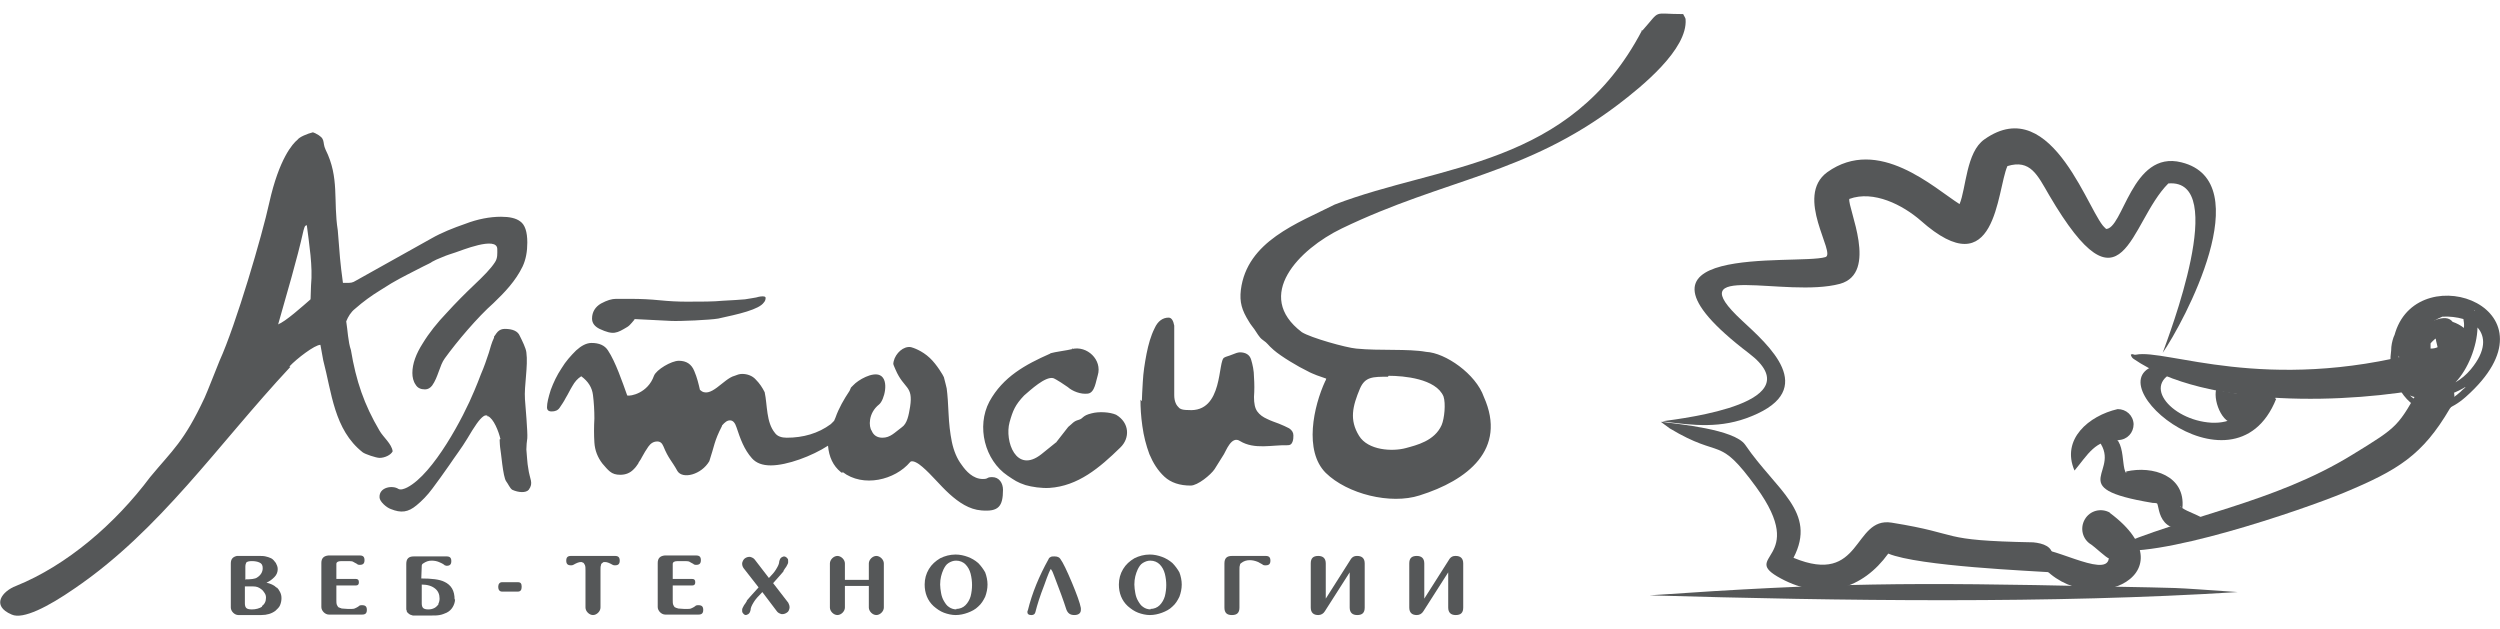 <?xml version="1.0" encoding="utf-8"?>
<!DOCTYPE svg PUBLIC "-//W3C//DTD SVG 1.1//EN" "http://www.w3.org/Graphics/SVG/1.1/DTD/svg11.dtd">

<svg xml:space="preserve" width="151px" height="38px" version="1.1" style="shape-rendering:geometricPrecision; text-rendering:geometricPrecision; image-rendering:optimizeQuality; fill-rule:evenodd; clip-rule:evenodd" 
viewBox="0 0 5329 1281" xmlns="http://www.w3.org/2000/svg" xmlns:xlink="http://www.w3.org/1999/xlink">
<style>
.f1{fill: #555758;}
.f2{fill: none;}
</style>
	<g class="g">
		<g>
			<path class="f1" d="M558 1262c6,-4 9,-10 9,-18 0,-4 -1,-7 -3,-10 -2,-3 -4,-6 -7,-8 -5,-4 -10,-6 -17,-6l-18 0 0 36c0,5 1,8 3,10 2,2 6,3 12,3 8,0 16,-2 22,-6zm-36 -57c13,0 22,-1 26,-4 8,-5 12,-12 12,-20 0,-6 -2,-10 -7,-12 -4,-2 -10,-3 -16,-3 -6,0 -10,1 -12,3 -1,2 -2,5 -2,9l0 26zm68 17c3,3 5,6 7,10 2,4 3,8 3,13 0,5 -1,10 -3,15 -2,5 -6,8 -10,12 -8,6 -18,9 -30,9l-49 0c-4,0 -8,-2 -11,-5 -3,-3 -5,-7 -5,-11l0 -94c0,-9 4,-14 13,-16l47 0c5,0 10,0 14,1 4,1 8,2 12,4 4,2 7,6 10,10 2,4 4,8 4,13 0,6 -2,12 -7,17 -5,5 -10,9 -17,12 4,1 8,2 12,4 4,2 7,4 10,7z"/>
			<path id="1" class="f1" d="M772 1260c7,0 10,3 10,10 0,7 -3,10 -10,10l-71 0c-4,0 -8,-2 -11,-5 -3,-3 -5,-7 -5,-11l0 -94c0,-10 5,-15 15,-16l65 0 2 0c7,0 10,3 10,10 0,7 -3,10 -10,10 -2,0 -3,0 -5,-1l-1 -1c-5,-3 -8,-4 -9,-5 -2,-1 -8,-1 -17,-1 -7,0 -12,0 -14,1 -3,1 -4,3 -4,5l0 32 41 0c5,0 7,2 7,7 0,5 -2,7 -7,7l-41 0 0 30c0,5 0,8 1,11 1,2 2,4 3,5 1,1 3,1 4,2 1,0 2,0 3,1 4,0 9,1 14,1l2 0c6,0 10,0 12,-1 2,-1 5,-2 9,-5l1 -1c2,-1 3,-1 5,-1z"/>
			<path id="2" class="f1" d="M934 1258c2,-4 3,-8 3,-12 0,-9 -3,-16 -9,-21 -7,-6 -17,-9 -29,-9l0 40c0,5 1,8 3,10 2,2 6,3 11,3 5,0 9,-1 13,-3 4,-2 6,-5 9,-8zm36 -11c0,6 -2,12 -5,17 -3,5 -7,9 -13,12 -5,2 -9,4 -15,5 -5,1 -11,1 -18,1l-39 0c-4,-1 -7,-2 -10,-5 -1,-1 -1,-1 -2,-2 -1,-1 -1,-2 -1,-3 0,-1 -1,-2 -1,-3l0 -97c0,-11 5,-16 16,-16l70 0c7,0 10,3 10,10 0,7 -3,10 -10,10l-4 -1 -1 -1c-4,-3 -7,-4 -9,-5 -6,-3 -12,-4 -18,-4 -7,0 -12,2 -18,6 -2,1 -3,3 -3,5l-1 27c22,0 39,2 49,7 15,7 22,19 22,38z"/>
			<path id="3" class="f1" d="M1070 1231c-5,0 -8,-4 -8,-10 0,-6 3,-10 8,-10l34 0c6,0 8,3 8,10 0,7 -3,10 -8,10l-34 0 0 0z"/>
			<path id="4" class="f1" d="M1311 1155c7,0 10,3 10,10 0,7 -3,10 -10,10 -2,0 -3,0 -5,-1l0 0c-7,-4 -12,-6 -16,-6 -1,0 -1,0 -2,0 -2,0 -3,1 -4,2 -2,1 -3,3 -3,5 -1,2 -1,6 -1,11l0 79c0,4 -2,8 -5,11 -3,3 -7,5 -11,5l0 0c-4,0 -8,-2 -11,-5 -3,-3 -5,-7 -5,-11l0 -52 0 0 0 -27c0,-5 0,-8 -1,-11 -1,-2 -2,-4 -3,-5 -1,-1 -3,-1 -4,-2 -1,0 -1,0 -2,0 -4,0 -9,2 -16,6l0 0c-2,1 -3,1 -5,1 -7,0 -10,-3 -10,-10 0,-7 3,-10 10,-10l94 0z"/>
			<path id="5" class="f1" d="M1489 1260c7,0 10,3 10,10 0,7 -3,10 -10,10l-71 0c-4,0 -8,-2 -11,-5 -3,-3 -5,-7 -5,-11l0 -94c0,-10 5,-15 15,-16l65 0 2 0c7,0 10,3 10,10 0,7 -3,10 -10,10 -2,0 -3,0 -5,-1l-1 -1c-5,-3 -8,-4 -9,-5 -2,-1 -8,-1 -17,-1 -7,0 -12,0 -14,1 -3,1 -4,3 -4,5l0 32 41 0c5,0 7,2 7,7 0,5 -2,7 -7,7l-41 0 0 30c0,5 0,8 1,11 1,2 2,4 3,5 1,1 3,1 4,2 1,0 2,0 3,1 4,0 9,1 14,1l2 0c6,0 10,0 12,-1 2,-1 5,-2 9,-5l1 -1c2,-1 3,-1 5,-1z"/>
			<path id="6" class="f1" d="M1680 1255c2,3 3,6 3,9 0,1 0,1 0,2 -1,4 -2,8 -6,10 -3,2 -6,3 -9,3 -1,0 -2,0 -2,0 -4,-1 -8,-3 -10,-6l-31 -41c-9,9 -15,16 -18,21 -5,8 -7,13 -7,17 -1,4 -2,7 -5,9 -2,1 -4,2 -5,2 -3,0 -5,-2 -7,-5 -1,-1 -1,-3 -1,-4 0,-1 0,-2 0,-3 0,-2 2,-5 4,-9 2,-3 4,-5 6,-9l0 -1 0 0c2,-2 10,-12 25,-28 -21,-27 -32,-41 -32,-41 -2,-3 -3,-6 -3,-9 0,-1 0,-1 0,-2 1,-4 3,-8 6,-10 3,-2 6,-3 9,-3 1,0 2,0 2,0 4,1 8,3 10,6l30 39c7,-7 12,-13 15,-18 5,-8 7,-13 7,-17 1,-4 2,-7 5,-9 2,-1 4,-2 5,-2 3,0 6,2 8,5 1,1 1,3 1,5 0,1 0,2 0,3 0,2 -2,5 -4,9 -2,3 -4,5 -6,9l0 1c-2,2 -9,11 -22,25l34 44z"/>
			<path id="7" class="f1" d="M1868 1155c4,0 8,2 11,5 3,3 5,7 5,11l0 94c0,4 -2,8 -5,11 -3,3 -7,5 -11,5 -4,0 -8,-2 -11,-5 -3,-3 -5,-7 -5,-11l0 -46 -51 0 0 46c0,4 -2,8 -5,11 -3,3 -7,5 -11,5 -4,0 -8,-2 -11,-5 -3,-3 -5,-7 -5,-11l0 -94c0,-4 2,-8 5,-11 3,-3 7,-5 11,-5 4,0 8,2 11,5 3,3 5,7 5,11l0 35 51 0 0 -35c0,-4 2,-8 5,-11 3,-3 7,-5 11,-5z"/>
			<path id="8" class="f1" d="M2038 1268c8,0 15,-3 20,-8 5,-5 9,-12 11,-19 2,-8 3,-16 3,-24 0,-8 -1,-16 -3,-24 -2,-8 -6,-15 -11,-20 -5,-5 -12,-8 -20,-8 -6,0 -11,2 -16,5 -5,3 -8,8 -11,14 -4,9 -7,19 -7,32 0,6 1,12 2,18 1,6 3,12 6,17 3,5 6,10 11,13 4,3 10,5 16,5zm-1 13c-8,0 -17,-2 -25,-5 -8,-3 -15,-8 -22,-14 -13,-12 -19,-28 -19,-46 0,-12 3,-23 9,-33 6,-10 14,-17 24,-23 10,-5 21,-8 33,-8 9,0 18,2 26,5 8,3 15,7 22,13 6,6 11,13 15,20 3,8 5,17 5,26 0,9 -2,18 -5,26 -4,8 -8,15 -15,21 -6,6 -14,10 -22,13 -8,3 -17,5 -26,5z"/>
			<path id="9" class="f1" d="M2198 1281c-5,0 -8,-2 -8,-6 0,-1 0,-3 1,-4 9,-37 24,-73 44,-109 1,-3 3,-4 5,-5 2,-1 4,-1 8,-1 6,0 10,2 12,5 6,8 14,25 25,51 10,24 17,43 19,54 0,2 0,3 0,4 0,7 -5,11 -14,11 -9,0 -14,-4 -17,-12 -6,-19 -15,-43 -25,-69 -3,-8 -5,-13 -6,-14 -1,-2 -2,-3 -2,-3 -1,0 -6,11 -14,34 -9,23 -15,42 -19,58 -1,4 -4,6 -8,6z"/>
			<path id="10" class="f1" d="M2452 1268c8,0 15,-3 20,-8 5,-5 9,-12 11,-19 2,-8 3,-16 3,-24 0,-8 -1,-16 -3,-24 -2,-8 -6,-15 -11,-20 -5,-5 -12,-8 -20,-8 -6,0 -11,2 -16,5 -5,3 -8,8 -11,14 -4,9 -7,19 -7,32 0,6 1,12 2,18 1,6 3,12 6,17 3,5 6,10 11,13 4,3 10,5 16,5zm-1 13c-8,0 -17,-2 -25,-5 -8,-3 -15,-8 -22,-14 -13,-12 -19,-28 -19,-46 0,-12 3,-23 9,-33 6,-10 14,-17 24,-23 10,-5 21,-8 33,-8 9,0 18,2 26,5 8,3 15,7 22,13 6,6 11,13 15,20 3,8 5,17 5,26 0,9 -2,18 -5,26 -4,8 -8,15 -15,21 -6,6 -14,10 -22,13 -8,3 -17,5 -26,5z"/>
			<path id="11" class="f1" d="M2697 1175c-2,0 -3,0 -5,-1l-1 -1c-5,-3 -8,-4 -9,-5 -7,-3 -13,-4 -18,-4 -7,0 -13,2 -18,6 -2,1 -3,3 -3,5 -1,2 -1,6 -1,11l0 79c0,11 -5,16 -16,16 -11,0 -16,-5 -16,-16l0 -94c0,-11 5,-16 16,-16l72 0c7,0 10,3 10,10 0,7 -3,10 -10,10z"/>
			<path id="12" class="f1" d="M2893 1155c10,0 16,5 16,16l0 94c0,11 -5,16 -16,16 -10,0 -16,-5 -16,-16l0 -75 -53 83c-3,5 -8,8 -14,8 -10,0 -16,-5 -16,-16l0 -94c0,-11 5,-16 16,-16 10,0 16,5 16,16l0 75 54 -85c3,-4 7,-6 12,-6z"/>
			<path id="13" class="f1" d="M3103 1155c10,0 16,5 16,16l0 94c0,11 -5,16 -16,16 -10,0 -16,-5 -16,-16l0 -75 -53 83c-3,5 -8,8 -14,8 -10,0 -16,-5 -16,-16l0 -94c0,-11 5,-16 16,-16 10,0 16,5 16,16l0 75 54 -85c3,-4 7,-6 12,-6z"/>
			<g>
				<path class="f1" d="M617 751c16,-17 54,-46 66,-46l6 33c18,68 23,148 84,196 5,4 29,12 36,12 11,0 24,-6 28,-14 -2,-16 -20,-30 -28,-44 -33,-56 -50,-106 -61,-172 -6,-17 -7,-43 -10,-61 4,-10 10,-20 19,-27 17,-15 35,-28 53,-39 5,-3 13,-8 24,-15 22,-13 45,-24 68,-36 10,-5 17,-8 19,-10 5,-3 12,-6 22,-10 9,-4 19,-7 28,-10 10,-3 89,-36 89,-7 0,10 1,19 -5,28 -9,14 -24,29 -44,48 -20,19 -39,38 -59,60 -20,21 -37,42 -51,65 -14,22 -22,43 -22,63 0,9 2,18 7,25 4,7 11,10 20,10 6,0 11,-3 15,-8 13,-18 16,-43 27,-58 26,-36 70,-88 104,-118 24,-23 47,-47 62,-78 7,-15 10,-32 10,-51 0,-23 -5,-38 -15,-45 -9,-7 -23,-10 -41,-10 -24,0 -50,5 -76,15 -26,9 -51,19 -72,31l-161 90c-8,5 -11,5 -22,5 -2,0 -5,0 -6,0 -6,-44 -7,-60 -11,-112 -10,-63 4,-112 -26,-172 -8,-17 2,-23 -22,-35l-5 -2c-12,3 -29,10 -33,16 -10,8 -39,40 -60,134 -15,69 -71,260 -106,337 -3,7 -28,71 -32,79 -44,94 -68,111 -116,169 -74,99 -177,188 -286,232 -29,11 -54,42 -9,61 24,11 78,-17 133,-55 184,-125 306,-307 460,-472l1 -1 -1 0zm2883 -716c-153,292 -429,284 -655,371 -79,40 -187,78 -200,182 -3,26 2,43 17,67 4,7 7,10 12,17 5,7 10,17 17,22 13,9 10,10 24,22 16,14 53,36 72,45 7,4 13,6 20,9l20 7c-2,6 1,0 -2,5 -25,54 -46,149 1,196 46,45 138,68 200,48 102,-32 187,-98 137,-210 -17,-49 -82,-94 -123,-96 -38,-7 -99,-2 -149,-7 -22,-2 -97,-23 -116,-35 -103,-78 -6,-177 85,-221 222,-107 391,-114 589,-264 50,-38 149,-118 144,-182 0,-2 -2,-5 -3,-7 -1,-2 -2,-3 -2,-4 -68,0 -46,-11 -87,35l-2 -1 -1 0zm-541 738c-33,0 -49,0 -60,25 -16,38 -23,67 -2,101 19,31 71,34 100,26 22,-6 61,-15 76,-49 6,-14 9,-46 4,-61 -16,-38 -85,-44 -117,-44l-1 1 0 0zm-525 52c0,-8 1,-22 2,-41 1,-20 4,-39 8,-60 4,-20 9,-38 17,-54 7,-16 18,-23 30,-23 6,0 10,6 12,17l0 96c0,8 0,45 0,52 0,7 1,12 3,17 2,5 5,8 8,11 4,3 10,4 19,4 76,6 62,-107 77,-112 3,-2 9,-3 16,-6 7,-3 13,-5 17,-5 12,0 21,5 24,16 3,10 6,23 6,37 1,14 1,28 0,42 0,14 2,24 7,31 5,7 12,12 21,16 8,4 17,7 25,10 8,3 16,7 22,10 6,4 9,9 9,15 0,4 0,9 -2,14 -2,5 -5,7 -10,7 -33,-1 -71,10 -102,-9 -18,-12 -30,22 -34,28l-20 32c-8,12 -36,35 -51,35 -23,0 -42,-6 -56,-19 -14,-13 -24,-29 -32,-48 -7,-19 -12,-38 -15,-60 -3,-21 -4,-39 -4,-56l0 1 0 -1zm-148 -111c-12,3 -37,6 -47,9 0,0 0,1 -1,1 -52,23 -100,49 -129,102 -28,53 -10,125 39,158 15,10 20,14 38,20 14,4 34,7 51,6 61,-4 107,-43 151,-86 21,-20 20,-53 -9,-70 -14,-6 -37,-7 -52,-3 -21,5 -17,11 -28,14 -11,3 -13,8 -22,15l-25 32c0,0 0,1 -1,1l-31 25c-54,43 -79,-28 -68,-68 7,-25 12,-37 31,-57 14,-12 45,-41 62,-37 6,2 27,16 31,19 10,9 28,16 43,14 15,-2 17,-27 21,-39 10,-33 -23,-64 -55,-56l0 -1 1 -1zm-494 262c-16,-13 -25,-32 -27,-56 -34,22 -87,42 -122,42 -18,0 -31,-5 -40,-15 -17,-19 -25,-42 -33,-66 -3,-9 -7,-15 -14,-15 -6,0 -11,4 -17,11 0,0 0,1 0,1 -17,33 -16,42 -27,75 -17,29 -57,39 -68,21 -12,-22 -19,-26 -30,-53 -3,-7 -7,-10 -13,-10 -8,0 -14,4 -19,11 -5,7 -9,14 -14,23 -2,5 -7,10 -8,14 -1,1 -2,2 -3,4 -2,3 -4,5 -7,8 -7,7 -16,11 -28,11 -9,0 -16,-2 -22,-7 -5,-4 -10,-10 -16,-17 -10,-13 -16,-28 -17,-45 -1,-16 -1,-33 0,-51 0,-17 -1,-34 -3,-50 -2,-16 -10,-29 -25,-40 -8,5 -14,12 -19,21 -5,8 -9,17 -14,25 -4,8 -9,15 -13,21 -4,6 -10,8 -17,8 -7,0 -10,-3 -10,-9 0,-9 3,-21 8,-37 6,-16 13,-31 23,-46 9,-15 20,-27 31,-38 11,-10 22,-16 33,-16 16,0 28,5 35,16 16,24 31,68 41,96 7,2 44,-5 57,-42 5,-13 37,-32 53,-32 16,0 27,7 33,22 6,14 9,27 12,40 22,21 50,-24 74,-30 5,-2 10,-4 16,-4 11,0 22,4 29,12 8,8 14,17 19,27 6,28 3,64 22,87 5,7 14,10 25,10 35,0 67,-9 94,-29l2 -2c0,0 1,-1 3,-3l2 -2c1,-2 2,-5 3,-7 7,-20 18,-39 30,-57 1,-2 2,-5 3,-7l4 -4 1 -1 0 0c10,-11 41,-29 57,-21 20,10 9,53 -2,62 -24,19 -22,48 -16,56 4,10 12,15 23,15 17,0 26,-11 41,-22 12,-8 15,-26 18,-44 7,-46 -13,-37 -31,-79 -4,-10 -6,-11 -4,-18 4,-17 21,-33 37,-30 4,1 23,7 40,23 15,14 29,38 30,41 3,11 5,20 6,24 2,15 3,33 4,54 1,21 3,40 7,60 4,19 11,36 21,49 9,13 24,30 45,30 13,0 7,-4 20,-4 15,0 23,13 23,27 0,36 -10,47 -46,44 -26,-2 -48,-17 -68,-35 -21,-19 -38,-41 -58,-58 -9,-8 -20,-14 -25,-11l-1 1c-32,38 -100,55 -144,21l1 0 -2 2zm-439 -325c-2,1 -9,12 -16,16 -22,13 -29,18 -59,4 -10,-5 -16,-12 -16,-22 0,-14 7,-25 19,-32 13,-7 23,-10 32,-10l32 0c21,0 41,1 61,3 20,2 39,3 58,3 31,0 57,0 77,-2 20,-1 35,-2 47,-3 11,-2 20,-3 24,-4 4,-1 7,-2 9,-2 7,-1 11,0 11,3 0,3 -1,7 -4,10 -5,7 -17,13 -36,19 -19,6 -39,10 -61,15 -17,3 -82,6 -101,5l-79 -4 0 0 0 0zm-288 256c0,8 1,14 1,16 2,9 6,64 13,73 4,5 8,15 13,18 13,6 29,7 35,0 11,-15 2,-22 -1,-46 -2,-9 -3,-30 -4,-40 0,-8 1,-17 2,-24 1,-13 -4,-69 -5,-83 -2,-29 7,-71 3,-100 -1,-9 -9,-25 -14,-35 -4,-10 -15,-15 -32,-15 -6,0 -11,2 -15,6 -2,2 -4,5 -6,8 -2,2 -2,2 -2,5 -5,10 -8,22 -11,32 -5,15 -10,30 -17,46l0 0 0 0c-4,11 -9,23 -14,35 -23,56 -87,177 -143,206 -6,3 -14,6 -19,3 -12,-8 -41,-4 -40,18 0,9 15,22 24,25 22,9 37,7 55,-8 11,-9 23,-21 34,-36 11,-15 23,-31 36,-50 12,-18 26,-36 38,-56 16,-27 26,-42 35,-48 3,-2 6,-2 8,-1l0 2 1 -1c12,5 23,32 27,50l0 0 0 -2 1 -1zm-472 -246c14,-4 54,-40 69,-53 -1,-4 0,3 0,0l1 -30c4,-40 -4,-88 -9,-128 -2,1 -4,-1 -7,11 -14,63 -36,136 -54,200l1 1 0 1z"/>
				<g id="_1251382384">
					<path class="f1" d="M5192 692c1,7 3,13 4,18 -4,2 -9,3 -15,3 0,-4 0,-8 0,-11 3,-4 7,-7 10,-10l0 0 1 0zm-2 -39c4,-3 10,-5 16,-8 15,-1 31,1 45,5 1,5 2,12 1,19 -6,-5 -15,-10 -24,-13 -7,-9 -19,-11 -39,-3l0 0 1 0zm0 124c-7,1 -13,-1 -20,-6 3,1 6,2 9,2 3,2 7,3 11,4l0 0zm91 -109c17,19 19,49 -14,89 -10,12 -21,21 -33,28 27,-28 46,-77 47,-116l0 -1zm-122 127c-27,-8 -47,-32 -46,-67 4,13 11,27 21,42 8,11 16,20 24,25l0 0zm115 -164l2 1 -2 0 0 -1 0 0zm-19 165c-4,3 -7,6 -10,9 -42,38 -81,33 -108,8 34,14 82,4 118,-18l0 0 0 0zm-153 -107c-3,9 -5,18 -5,28 -5,36 2,62 16,79 26,49 81,75 143,20 211,-187 -98,-300 -150,-138 -1,4 -2,7 -4,11l0 0z"/>
					<path class="f1" d="M4724 800c-7,27 17,84 48,70l0 0c4,-2 9,-4 13,-7 14,-9 15,-29 19,-42l0 0c1,-3 6,-7 -2,-8 -28,-2 -56,-8 -78,-12l-1 -1 0 0z"/>
					<g>
						<path class="f1" d="M4610 722c12,-34 143,-372 12,-361 -84,84 -95,296 -254,25 -25,-43 -40,-77 -89,-62 -23,52 -23,260 -185,116 -38,-33 -100,-65 -152,-46 -4,19 63,158 -20,181 -116,31 -347,-50 -209,78 57,53 164,146 21,204 -65,27 -124,20 -191,11 51,-7 323,-40 185,-145 -314,-239 103,-187 163,-205 24,-7 -67,-129 4,-181 109,-78 228,34 282,68 14,-33 14,-111 53,-138 147,-104 226,171 259,190 -1,0 0,0 -1,1 38,3 55,-169 162,-142 166,41 5,341 -40,406l0 1 0 0zm-669 -329c0,-1 1,-1 1,-1 0,0 -1,0 -1,1z"/>
					</g>
					<path class="f2" d="M4610 722c32,-48 50,-104 71,-157 21,-55 49,-242 -65,-228 -53,7 -96,265 -192,86 -32,-60 -66,-171 -166,-131 -48,19 -11,241 -134,120 -60,-60 -142,-65 -185,-56 -97,20 41,154 -33,189 -33,15 -452,-50 -164,159 31,23 58,71 28,108 -41,50 -155,58 -227,54"/>
					<g>
						<path class="f1" d="M5182 796c-172,34 -478,46 -634,-61 -3,-2 -5,-5 -6,-9 5,-3 5,1 11,0 64,-13 275,83 608,-6 21,-5 42,6 49,27 5,21 -6,42 -27,49l0 0 0 0z"/>
					</g>
					<path class="f2" d="M5171 758c-145,41 -231,40 -378,27 -17,-2 -30,-7 -58,-8 -48,-2 -181,-45 -183,-45 -4,0 -7,-4 -11,-5"/>
					<path class="f1" d="M4497 1063c183,136 -61,237 -156,98 -11,7 -14,-7 -13,-22 3,1 5,2 6,3 28,-16 155,62 161,19l0 -1c-4,0 -32,-26 -37,-29 -19,-11 -25,-35 -14,-54 11,-19 35,-25 54,-14l0 0 -1 -1zm-154 96c2,-1 3,-2 4,-3 -1,1 -3,3 -4,3zm-4 -15c0,1 1,1 3,3l0 0c-1,-1 -2,-2 -3,-2l0 -1z"/>
					<path class="f2" d="M4477 1097c110,64 27,160 -127,55 -20,-13 -5,16 -22,-14"/>
					<path class="f1" d="M4374 1190c-42,-3 -284,-13 -349,-40 -54,75 -138,102 -229,53 -91,-49 61,-38 -52,-194 -83,-114 -72,-58 -185,-126l-19 -14c38,5 157,16 180,49 66,97 154,143 103,241 147,61 126,-88 209,-75 156,25 94,38 302,42 21,2 42,9 41,30 -2,21 21,35 0,34l-1 0 0 0zm-344 -46c0,0 1,0 1,-1l-1 1zm-212 21l0 0 0 0 0 0 0 0z"/>
					<path class="f2" d="M4334 1153c-59,-4 -119,-2 -176,-13 -21,-4 -26,6 -56,-7 0,0 -62,-13 -73,-16 -46,-14 -17,79 -135,79 -20,0 -133,-7 -91,-49 49,-49 -48,-154 -74,-182 -26,-28 -2,-52 -85,-78 -4,-1 -41,-15 -44,-16"/>
					<g>
						<path class="f1" d="M5222 841c-58,99 -110,131 -225,179 -89,37 -408,146 -499,120 161,-71 347,-97 515,-200 103,-63 97,-60 150,-152 15,-16 40,-17 56,-3 16,15 17,40 3,56l0 1 0 0z"/>
					</g>
					<path class="f2" d="M5193 814c-21,23 -16,70 -72,95 -46,20 -65,54 -135,81 -76,28 -134,65 -219,84 -58,13 -172,56 -220,59 -16,1 -26,7 -50,7"/>
					<g>
						<path class="f1" d="M4470 904c67,-28 49,59 62,74l0 0c1,-2 0,-2 0,-3 57,-13 127,9 120,78 13,9 32,13 58,30 -112,46 -106,-32 -112,-40 -3,-1 -5,-1 -9,-1 -200,-33 -57,-67 -120,-138l0 1 0 0zm180 148c-1,-2 -2,-3 -3,-3l0 0c1,1 2,2 3,3l0 -1z"/>
					</g>
					<path class="f2" d="M4470 904c82,8 -15,107 82,102 5,0 83,-5 74,47 -4,27 60,27 84,30"/>
					<path class="f1" d="M4516 908c-50,-2 -66,32 -94,65l0 0c-29,-67 31,-117 92,-131 18,0 33,13 34,32 0,18 -13,33 -32,34l0 1 1 0z"/>
					<path class="f2" d="M4515 875c-46,1 -93,46 -93,98"/>
					<path class="f1" d="M4852 820c-92,230 -419,-61 -233,-75 18,-1 19,1 33,12 -96,25 -26,109 62,114 40,2 83,-16 53,-68 4,-23 27,-38 50,-33 23,4 38,27 33,50l1 0z"/>
				</g>
				<path class="f1" d="M3516 1239c390,-27 557,-28 965,-19 190,4 128,1 289,12 -395,25 -845,19 -1254,7l0 -1 0 0z"/>
			</g>
		</g>
	</g>
</svg>